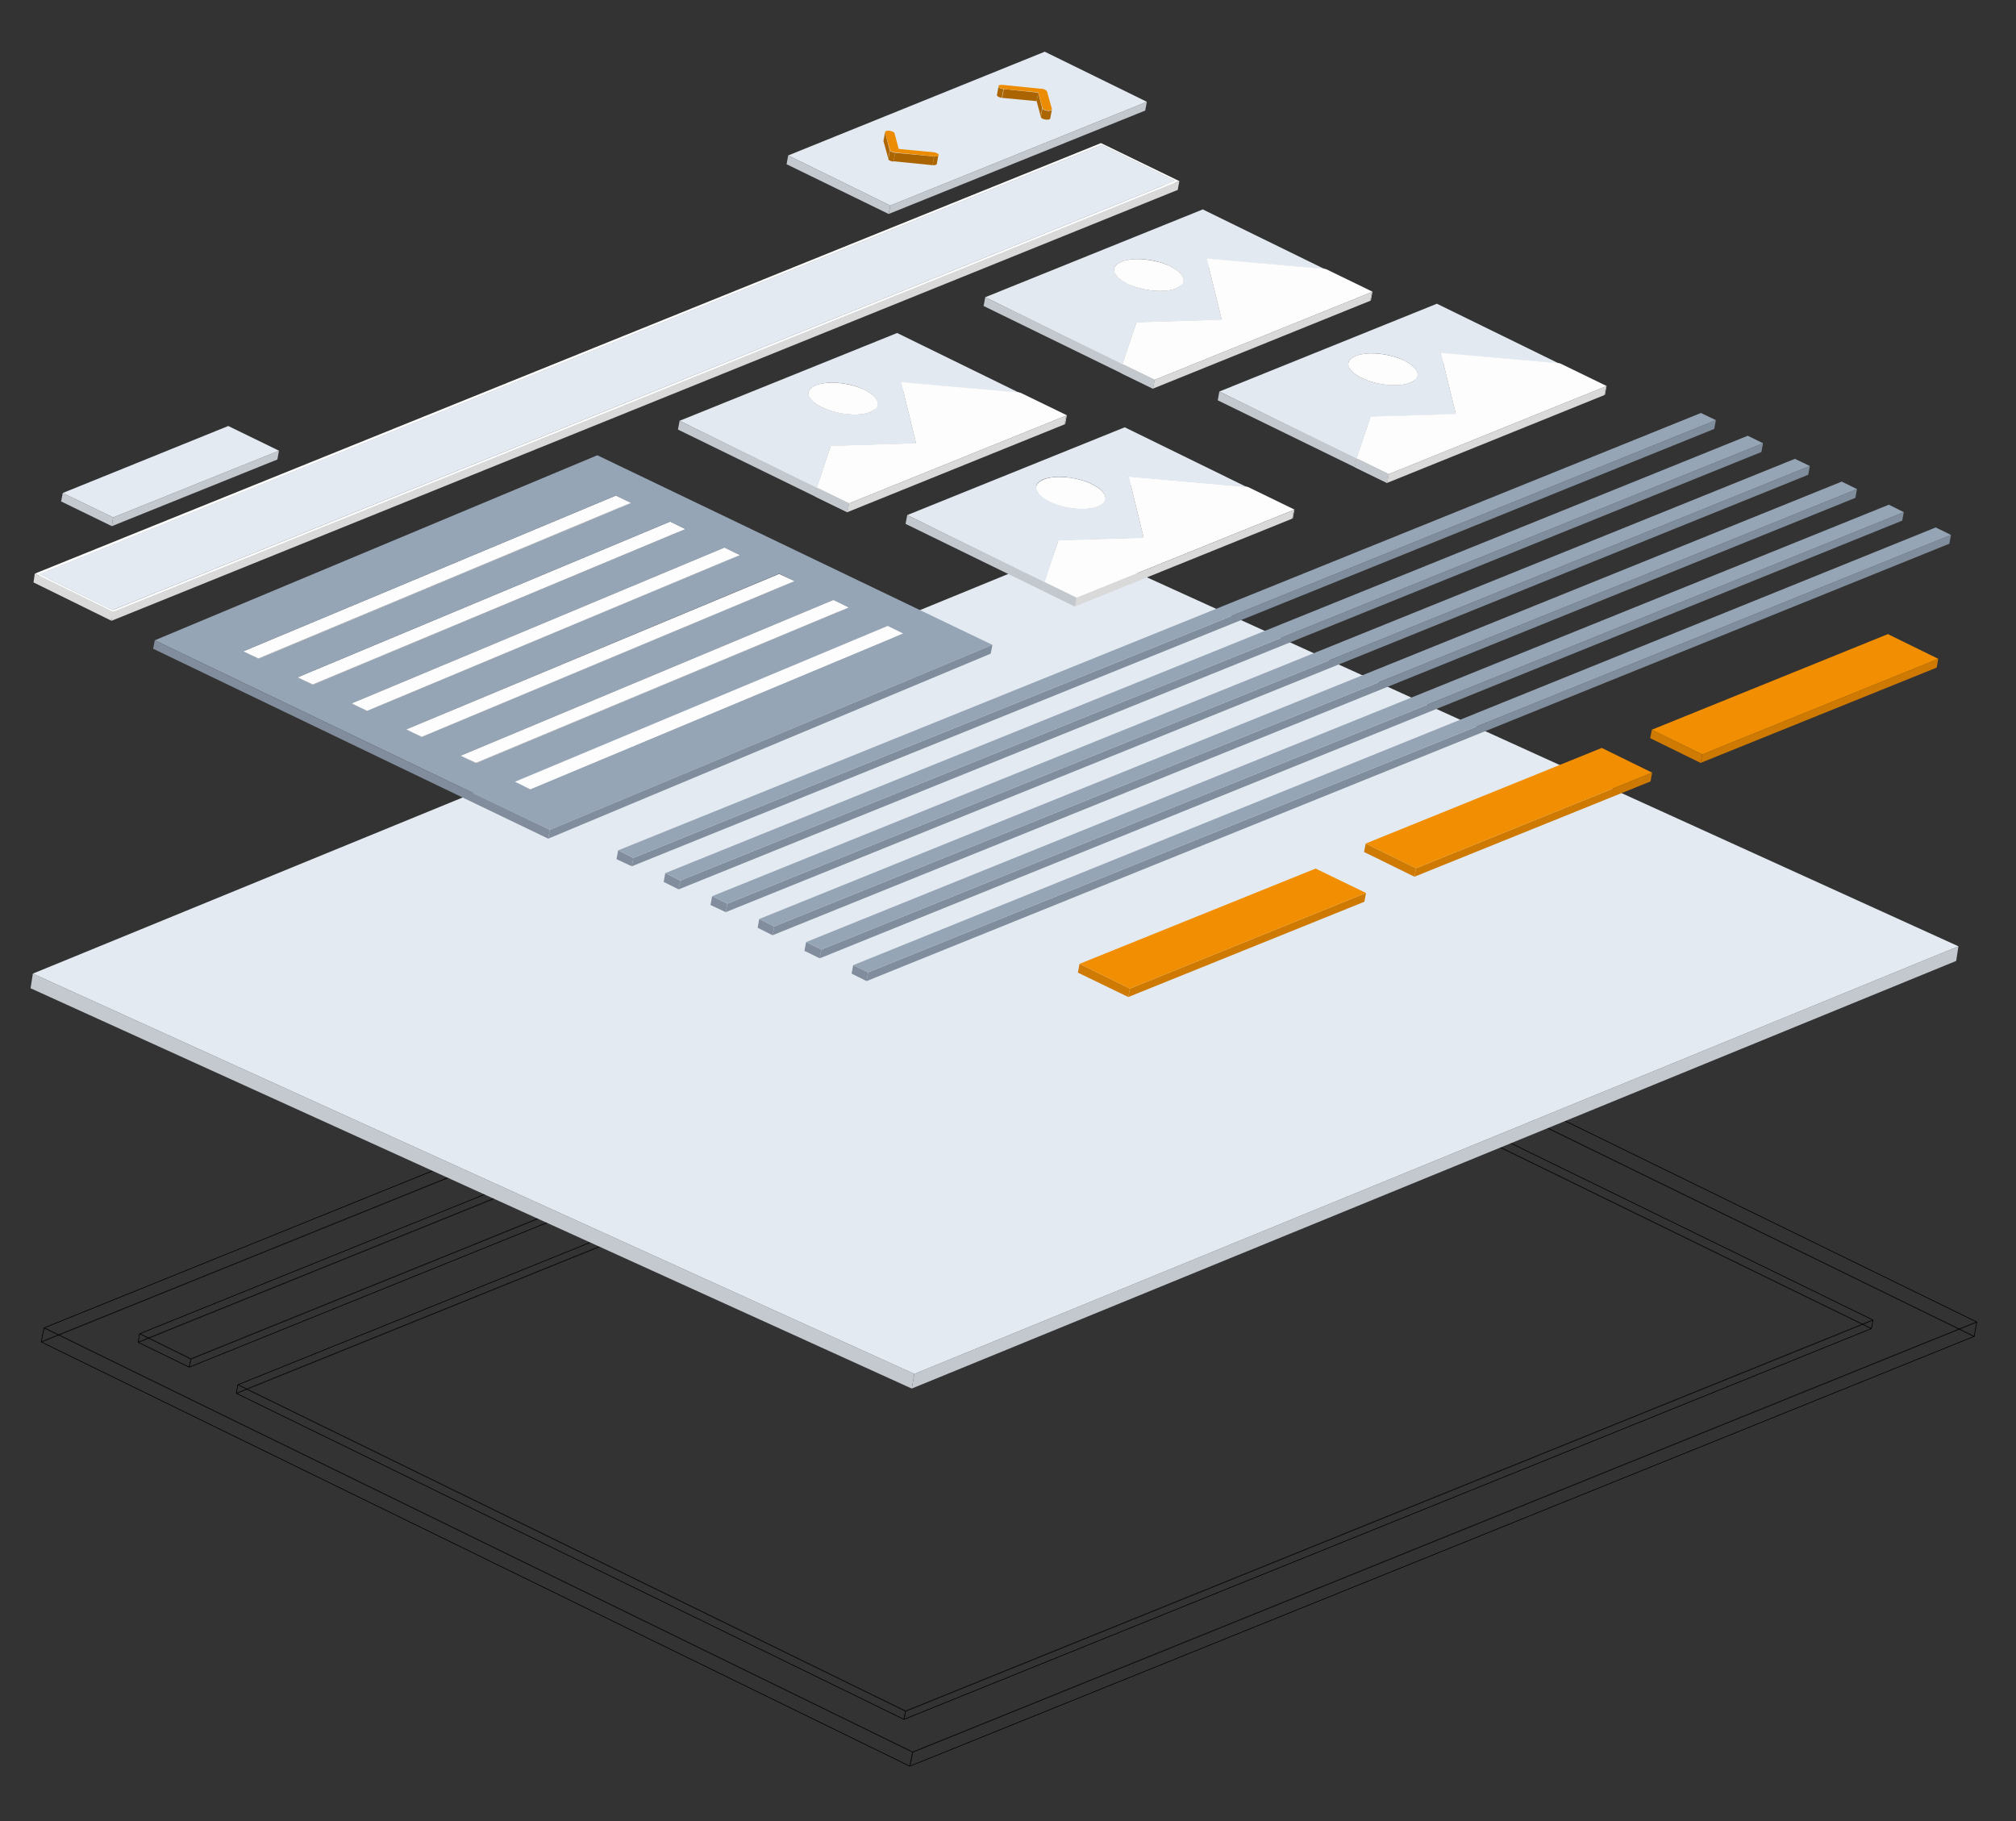 <?xml version="1.0" encoding="utf-8"?>
<!-- Generator: Adobe Illustrator 19.2.1, SVG Export Plug-In . SVG Version: 6.00 Build 0)  -->
<svg version="1.1" id="Ebene_1" xmlns="http://www.w3.org/2000/svg" xmlns:xlink="http://www.w3.org/1999/xlink" x="0px" y="0px"
	 viewBox="0 0 620 560" style="enable-background:new 0 0 620 560;" xml:space="preserve">
<rect x="0" y="0" width="620" height="560" fill="#333333" stroke="none"/>
<style type="text/css">
	.st0{enable-background:new    ;}
	.st1{clip-path:url(#SVGID_2_);fill:none;stroke:#000000;stroke-width:0.25;stroke-miterlimit:10;}
	.st2{clip-path:url(#SVGID_4_);fill:none;stroke:#000000;stroke-width:0.25;stroke-miterlimit:10;}
	.st3{clip-path:url(#SVGID_6_);fill:none;stroke:#000000;stroke-width:0.25;stroke-miterlimit:10;}
	.st4{clip-path:url(#SVGID_8_);fill:none;stroke:#000000;stroke-width:0.25;stroke-miterlimit:10;}
	.st5{clip-path:url(#SVGID_10_);fill:none;stroke:#000000;stroke-width:0.25;stroke-miterlimit:10;}
	.st6{clip-path:url(#SVGID_12_);fill:none;stroke:#000000;stroke-width:0.25;stroke-miterlimit:10;}
	.st7{clip-path:url(#SVGID_14_);fill:none;stroke:#000000;stroke-width:0.25;stroke-miterlimit:10;}
	.st8{clip-path:url(#SVGID_16_);fill:none;stroke:#000000;stroke-width:0.25;stroke-miterlimit:10;}
	.st9{clip-path:url(#SVGID_18_);fill:none;stroke:#000000;stroke-width:0.25;stroke-miterlimit:10;}
	.st10{clip-path:url(#SVGID_20_);fill:none;stroke:#000000;stroke-width:0.25;stroke-miterlimit:10;}
	.st11{clip-path:url(#SVGID_22_);fill:none;stroke:#000000;stroke-width:0.25;stroke-miterlimit:10;}
	.st12{clip-path:url(#SVGID_24_);fill:none;stroke:#000000;stroke-width:0.25;stroke-miterlimit:10;}
	.st13{clip-path:url(#SVGID_26_);fill:none;stroke:#000000;stroke-width:0.25;stroke-miterlimit:10;}
	.st14{clip-path:url(#SVGID_28_);fill:none;stroke:#000000;stroke-width:0.25;stroke-miterlimit:10;}
	.st15{clip-path:url(#SVGID_30_);fill:none;stroke:#000000;stroke-width:0.25;stroke-miterlimit:10;}
	.st16{clip-path:url(#SVGID_32_);fill:none;stroke:#000000;stroke-width:0.25;stroke-miterlimit:10;}
	.st17{clip-path:url(#SVGID_34_);fill:none;stroke:#000000;stroke-width:0.25;stroke-miterlimit:10;}
	.st18{clip-path:url(#SVGID_36_);fill:none;stroke:#000000;stroke-width:0.25;stroke-miterlimit:10;}
	.st19{fill:#C2C8CE;}
	.st20{fill:#C3C9CF;}
	.st21{fill:#E3EAF1;}
	.st22{fill:#DADADA;}
	.st23{fill:#D9D9D9;}
	.st24{fill:#FEFEFE;}
	.st25{fill:#818D9C;}
	.st26{fill:#808D9C;}
	.st27{fill:#FDFDFD;}
	.st28{fill:#96A5B6;}
	.st29{clip-path:url(#SVGID_38_);enable-background:new    ;}
	.st30{clip-path:url(#SVGID_40_);enable-background:new    ;}
	.st31{clip-path:url(#SVGID_42_);enable-background:new    ;}
	.st32{fill:#E2E9F0;}
	.st33{clip-path:url(#SVGID_44_);enable-background:new    ;}
	.st34{clip-path:url(#SVGID_46_);enable-background:new    ;}
	.st35{clip-path:url(#SVGID_48_);enable-background:new    ;}
	.st36{clip-path:url(#SVGID_50_);enable-background:new    ;}
	.st37{clip-path:url(#SVGID_52_);enable-background:new    ;}
	.st38{clip-path:url(#SVGID_54_);enable-background:new    ;}
	.st39{clip-path:url(#SVGID_56_);enable-background:new    ;}
	.st40{clip-path:url(#SVGID_58_);enable-background:new    ;}
	.st41{fill:#CE7A02;}
	.st42{fill:#CF7A02;}
	.st43{fill:#F18E02;}
	.st44{fill:#AA6401;}
	.st45{clip-path:url(#SVGID_60_);enable-background:new    ;}
	.st46{fill:#AC6601;}
	.st47{fill:#AD6601;}
	.st48{clip-path:url(#SVGID_62_);enable-background:new    ;}
	.st49{fill:#EC8C02;}
	.st50{clip-path:url(#SVGID_64_);enable-background:new    ;}
	.st51{clip-path:url(#SVGID_66_);enable-background:new    ;}
	.st52{clip-path:url(#SVGID_68_);enable-background:new    ;}
</style>
<g>
	<g>
		<g>
			<g class="st0">
				<g class="st0">
					<defs>
						<polygon id="SVGID_1_" class="st0" points="340,280.5 607.2,411 279.8,543.2 12.6,412.7 						"/>
					</defs>
					<clipPath id="SVGID_2_">
						<use xlink:href="#SVGID_1_"  style="overflow:visible;"/>
					</clipPath>
					<polygon class="st1" points="340,280.5 607.2,411 279.8,543.2 12.6,412.7 					"/>
				</g>
				<g class="st0">
					<defs>
						<polygon id="SVGID_3_" class="st0" points="340.8,276 608,406.5 280.7,538.8 13.5,408.3 						"/>
					</defs>
					<clipPath id="SVGID_4_">
						<use xlink:href="#SVGID_3_"  style="overflow:visible;"/>
					</clipPath>
					<polygon class="st2" points="340.8,276 608,406.5 280.7,538.8 13.5,408.3 					"/>
				</g>
				<g class="st0">
					<defs>
						<polygon id="SVGID_5_" class="st0" points="340.8,276 608,406.5 607.2,411 340,280.5 						"/>
					</defs>
					<clipPath id="SVGID_6_">
						<use xlink:href="#SVGID_5_"  style="overflow:visible;"/>
					</clipPath>
					<polygon class="st3" points="340.8,276 608,406.5 607.2,411 340,280.5 					"/>
				</g>
				<g class="st0">
					<defs>
						<polygon id="SVGID_7_" class="st0" points="608,406.5 607.2,411 279.8,543.2 280.7,538.8 						"/>
					</defs>
					<clipPath id="SVGID_8_">
						<use xlink:href="#SVGID_7_"  style="overflow:visible;"/>
					</clipPath>
					<polygon class="st4" points="608,406.5 607.2,411 279.8,543.2 280.7,538.8 					"/>
				</g>
				<g class="st0">
					<defs>
						<polygon id="SVGID_9_" class="st0" points="280.7,538.8 279.8,543.2 12.6,412.7 13.5,408.3 						"/>
					</defs>
					<clipPath id="SVGID_10_">
						<use xlink:href="#SVGID_9_"  style="overflow:visible;"/>
					</clipPath>
					<polygon class="st5" points="280.7,538.8 279.8,543.2 12.6,412.7 13.5,408.3 					"/>
				</g>
				<g class="st0">
					<defs>
						<polygon id="SVGID_11_" class="st0" points="13.5,408.3 340.8,276 340,280.5 12.6,412.7 						"/>
					</defs>
					<clipPath id="SVGID_12_">
						<use xlink:href="#SVGID_11_"  style="overflow:visible;"/>
					</clipPath>
					<polygon class="st6" points="13.5,408.3 340.8,276 340,280.5 12.6,412.7 					"/>
				</g>
			</g>
		</g>
	</g>
	<g>
		<g>
			<g class="st0">
				<g class="st0">
					<defs>
						<polygon id="SVGID_13_" class="st0" points="340,292.6 355.8,300.3 58.2,420.5 42.4,412.8 						"/>
					</defs>
					<clipPath id="SVGID_14_">
						<use xlink:href="#SVGID_13_"  style="overflow:visible;"/>
					</clipPath>
					<polygon class="st7" points="340,292.6 355.8,300.3 58.2,420.5 42.4,412.8 					"/>
				</g>
				<g class="st0">
					<defs>
						<polygon id="SVGID_15_" class="st0" points="340.5,289.9 356.3,297.6 58.7,417.9 42.9,410.1 						"/>
					</defs>
					<clipPath id="SVGID_16_">
						<use xlink:href="#SVGID_15_"  style="overflow:visible;"/>
					</clipPath>
					<polygon class="st8" points="340.5,289.9 356.3,297.6 58.7,417.9 42.9,410.1 					"/>
				</g>
				<g class="st0">
					<defs>
						<polygon id="SVGID_17_" class="st0" points="340.5,289.9 356.3,297.6 355.8,300.3 340,292.6 						"/>
					</defs>
					<clipPath id="SVGID_18_">
						<use xlink:href="#SVGID_17_"  style="overflow:visible;"/>
					</clipPath>
					<polygon class="st9" points="340.5,289.9 356.3,297.6 355.8,300.3 340,292.6 					"/>
				</g>
				<g class="st0">
					<defs>
						<polygon id="SVGID_19_" class="st0" points="356.3,297.6 355.8,300.3 58.2,420.5 58.7,417.9 						"/>
					</defs>
					<clipPath id="SVGID_20_">
						<use xlink:href="#SVGID_19_"  style="overflow:visible;"/>
					</clipPath>
					<polygon class="st10" points="356.3,297.6 355.8,300.3 58.2,420.5 58.7,417.9 					"/>
				</g>
				<g class="st0">
					<defs>
						<polygon id="SVGID_21_" class="st0" points="58.7,417.9 58.2,420.5 42.4,412.8 42.9,410.1 						"/>
					</defs>
					<clipPath id="SVGID_22_">
						<use xlink:href="#SVGID_21_"  style="overflow:visible;"/>
					</clipPath>
					<polygon class="st11" points="58.7,417.9 58.2,420.5 42.4,412.8 42.9,410.1 					"/>
				</g>
				<g class="st0">
					<defs>
						<polygon id="SVGID_23_" class="st0" points="42.9,410.1 340.5,289.9 340,292.6 42.4,412.8 						"/>
					</defs>
					<clipPath id="SVGID_24_">
						<use xlink:href="#SVGID_23_"  style="overflow:visible;"/>
					</clipPath>
					<polygon class="st12" points="42.9,410.1 340.5,289.9 340,292.6 42.4,412.8 					"/>
				</g>
			</g>
		</g>
	</g>
	<g>
		<g>
			<g class="st0">
				<g class="st0">
					<defs>
						<polygon id="SVGID_25_" class="st0" points="370.2,308.3 575.6,408.6 278,528.8 72.6,428.5 						"/>
					</defs>
					<clipPath id="SVGID_26_">
						<use xlink:href="#SVGID_25_"  style="overflow:visible;"/>
					</clipPath>
					<polygon class="st13" points="370.2,308.3 575.6,408.6 278,528.8 72.6,428.5 					"/>
				</g>
				<g class="st0">
					<defs>
						<polygon id="SVGID_27_" class="st0" points="370.7,305.6 576.1,405.9 278.5,526.2 73.1,425.8 						"/>
					</defs>
					<clipPath id="SVGID_28_">
						<use xlink:href="#SVGID_27_"  style="overflow:visible;"/>
					</clipPath>
					<polygon class="st14" points="370.7,305.6 576.1,405.9 278.5,526.2 73.1,425.8 					"/>
				</g>
				<g class="st0">
					<defs>
						<polygon id="SVGID_29_" class="st0" points="370.7,305.6 576.1,405.9 575.6,408.6 370.2,308.3 						"/>
					</defs>
					<clipPath id="SVGID_30_">
						<use xlink:href="#SVGID_29_"  style="overflow:visible;"/>
					</clipPath>
					<polygon class="st15" points="370.7,305.6 576.1,405.9 575.6,408.6 370.2,308.3 					"/>
				</g>
				<g class="st0">
					<defs>
						<polygon id="SVGID_31_" class="st0" points="576.1,405.9 575.6,408.6 278,528.8 278.5,526.2 						"/>
					</defs>
					<clipPath id="SVGID_32_">
						<use xlink:href="#SVGID_31_"  style="overflow:visible;"/>
					</clipPath>
					<polygon class="st16" points="576.1,405.9 575.6,408.6 278,528.8 278.5,526.2 					"/>
				</g>
				<g class="st0">
					<defs>
						<polygon id="SVGID_33_" class="st0" points="278.5,526.2 278,528.8 72.6,428.5 73.1,425.8 						"/>
					</defs>
					<clipPath id="SVGID_34_">
						<use xlink:href="#SVGID_33_"  style="overflow:visible;"/>
					</clipPath>
					<polygon class="st17" points="278.5,526.2 278,528.8 72.6,428.5 73.1,425.8 					"/>
				</g>
				<g class="st0">
					<defs>
						<polygon id="SVGID_35_" class="st0" points="73.1,425.8 370.7,305.6 370.2,308.3 72.6,428.5 						"/>
					</defs>
					<clipPath id="SVGID_36_">
						<use xlink:href="#SVGID_35_"  style="overflow:visible;"/>
					</clipPath>
					<polygon class="st18" points="73.1,425.8 370.7,305.6 370.2,308.3 72.6,428.5 					"/>
				</g>
			</g>
		</g>
	</g>
</g>
<g>
	<g>
		<g>
			<g class="st0">
				<g>
					<polygon class="st19" points="602.3,291 601.6,295.5 280.4,427 281.2,422.5 					"/>
				</g>
				<g>
					<polygon class="st20" points="281.2,422.5 280.4,427 9.4,303.9 10.1,299.4 					"/>
				</g>
				<g>
					<polygon class="st21" points="331.3,167.8 602.3,291 281.2,422.5 10.1,299.4 					"/>
				</g>
			</g>
		</g>
	</g>
</g>
<g>
	<g>
		<g>
			<g class="st0">
				<g>
					<polygon class="st22" points="361.3,55.6 360.8,58.3 338.3,47.3 338.8,44.6 					"/>
				</g>
				<g>
					<polygon class="st23" points="338.8,44.6 338.3,47.3 11.6,179.2 12.1,176.6 					"/>
				</g>
				<g>
					<polygon class="st20" points="34.6,187.6 34.1,190.2 11.6,179.2 12.1,176.6 					"/>
				</g>
				<g>
					<polygon class="st19" points="361.3,55.6 360.8,58.3 34.1,190.2 34.6,187.6 					"/>
				</g>
				<g>
					<path class="st24" d="M10.7,176.4L338.6,44l24.1,11.7L34.8,188.2L10.7,176.4z M361.3,55.6l-22.5-11l-326.6,132l22.5,11
						L361.3,55.6"/>
				</g>
				<g>
					<polygon class="st21" points="338.8,44.6 361.3,55.6 34.6,187.6 12.1,176.6 					"/>
				</g>
				<g>
					<polygon class="st22" points="34.8,188.2 34.3,190.9 10.3,179.1 10.7,176.4 					"/>
				</g>
				<g>
					<polygon class="st23" points="362.7,55.7 362.2,58.4 34.3,190.9 34.8,188.2 					"/>
				</g>
			</g>
		</g>
	</g>
</g>
<g>
	<g>
		<g class="st0">
			<g>
				<polygon class="st25" points="194.1,154.6 193.6,157.3 188.9,155 189.4,152.4 				"/>
			</g>
			<g>
				<polygon class="st25" points="210.8,162.7 210.3,165.3 205.6,163.1 206.1,160.4 				"/>
			</g>
			<g>
				<polygon class="st25" points="227.5,170.7 227,173.4 222.3,171.1 222.8,168.4 				"/>
			</g>
			<g>
				<polygon class="st25" points="244.3,178.7 243.8,181.4 239.1,179.1 239.6,176.5 				"/>
			</g>
			<g>
				<polygon class="st25" points="261,186.8 260.5,189.4 255.8,187.2 256.3,184.5 				"/>
			</g>
			<g>
				<polygon class="st25" points="277.7,194.8 277.2,197.5 272.5,195.2 273,192.5 				"/>
			</g>
			<g>
				<polygon class="st26" points="189.4,152.4 188.9,155 74.3,202.9 74.8,200.3 				"/>
			</g>
			<g>
				<polygon class="st23" points="194.1,154.6 193.6,157.3 79,205.2 79.5,202.5 				"/>
			</g>
			<g>
				<polygon class="st23" points="79.5,202.5 79,205.2 74.3,202.9 74.8,200.3 				"/>
			</g>
			<g>
				<polygon class="st27" points="189.4,152.4 194.1,154.6 79.5,202.5 74.8,200.3 				"/>
			</g>
			<g>
				<polygon class="st26" points="206.1,160.4 205.6,163.1 91,211 91.5,208.3 				"/>
			</g>
			<g>
				<polygon class="st23" points="210.8,162.7 210.3,165.3 95.7,213.2 96.2,210.5 				"/>
			</g>
			<g>
				<polygon class="st23" points="96.2,210.5 95.7,213.2 91,211 91.5,208.3 				"/>
			</g>
			<g>
				<polygon class="st27" points="206.1,160.4 210.8,162.7 96.2,210.5 91.5,208.3 				"/>
			</g>
			<g>
				<polygon class="st26" points="222.8,168.4 222.3,171.1 107.7,219 108.2,216.3 				"/>
			</g>
			<g>
				<polygon class="st23" points="227.5,170.7 227,173.4 112.5,221.3 112.9,218.6 				"/>
			</g>
			<g>
				<polygon class="st23" points="112.9,218.6 112.5,221.3 107.8,219 108.2,216.3 				"/>
			</g>
			<g>
				<polygon class="st26" points="239.6,176.5 239.1,179.1 124.5,227 125,224.3 				"/>
			</g>
			<g>
				<polygon class="st23" points="129.7,226.6 129.2,229.3 124.5,227 125,224.3 				"/>
			</g>
			<g>
				<polygon class="st23" points="244.3,178.7 243.8,181.4 129.2,229.3 129.7,226.6 				"/>
			</g>
			<g>
				<polygon class="st26" points="256.3,184.5 255.8,187.2 141.2,235.1 141.7,232.4 				"/>
			</g>
			<g>
				<polygon class="st23" points="146.4,234.6 145.9,237.3 141.2,235.1 141.7,232.4 				"/>
			</g>
			<g>
				<polygon class="st23" points="261,186.8 260.5,189.4 145.9,237.3 146.4,234.6 				"/>
			</g>
			<g>
				<polygon class="st26" points="273,192.5 272.5,195.2 157.9,243.1 158.4,240.4 				"/>
			</g>
			<g>
				<polygon class="st23" points="277.7,194.8 277.2,197.5 162.6,245.3 163.1,242.7 				"/>
			</g>
			<g>
				<polygon class="st23" points="163.1,242.7 162.6,245.3 157.9,243.1 158.4,240.4 				"/>
			</g>
			<g>
				<path class="st28" d="M183.7,140l121.5,58.3l-136.1,56.9L47.6,196.9L183.7,140z M108.2,216.3l4.7,2.3l114.6-47.9l-4.7-2.3
					L108.2,216.3 M163.1,242.7l114.6-47.9l-4.7-2.3l-114.6,47.9L163.1,242.7 M141.7,232.4l4.7,2.3L261,186.8l-4.7-2.3L141.7,232.4
					 M125,224.3l4.7,2.3l114.6-47.9l-4.7-2.3L125,224.3 M91.5,208.3l4.7,2.3l114.6-47.9l-4.7-2.3L91.5,208.3 M74.8,200.3l4.7,2.3
					l114.6-47.9l-4.7-2.3L74.8,200.3"/>
			</g>
			<g>
				<polygon class="st27" points="222.8,168.4 227.5,170.7 112.9,218.6 108.2,216.3 				"/>
			</g>
			<g>
				<polygon class="st27" points="239.6,176.5 244.3,178.7 129.7,226.6 125,224.3 				"/>
			</g>
			<g>
				<polygon class="st27" points="256.3,184.5 261,186.8 146.4,234.6 141.7,232.4 				"/>
			</g>
			<g>
				<polygon class="st27" points="273,192.5 277.7,194.8 163.1,242.7 158.4,240.4 				"/>
			</g>
			<g>
				<polygon class="st26" points="305.2,198.3 304.7,201 168.6,257.9 169.1,255.2 				"/>
			</g>
			<g>
				<polygon class="st25" points="169.1,255.2 168.6,257.9 47.1,199.5 47.6,196.9 				"/>
			</g>
		</g>
	</g>
</g>
<g>
	<g>
		<g class="st0">
			<g>
				<polygon class="st19" points="313.5,120.7 313,123.4 276.6,120.2 277.1,117.5 				"/>
			</g>
			<g>
				<polygon class="st23" points="328.1,127.7 327.6,130.4 327.4,130.5 327.9,127.8 				"/>
			</g>
			<g class="st0">
				<defs>
					<path id="SVGID_37_" class="st0" d="M250.4,121.2c-1.3,0.5-2.1,1.3-2.2,2.2l0.5-2.7c0.2-0.9,0.9-1.6,2.2-2.2
						c1.8-0.7,4.4-0.9,7.1-0.7c-0.2,0.9-0.3,1.8-0.5,2.7C254.8,120.2,252.2,120.4,250.4,121.2z"/>
				</defs>
				<clipPath id="SVGID_38_">
					<use xlink:href="#SVGID_37_"  style="overflow:visible;"/>
				</clipPath>
				<g class="st29">
					<path class="st20" d="M270,124.5l-0.5,2.7c0.3-1.5-1.1-3.2-4.1-4.6c-4.6-2.3-11.4-2.9-15-1.4c-1.3,0.5-2.1,1.3-2.2,2.2l0.5-2.7
						c0.2-0.9,0.9-1.6,2.2-2.2c3.6-1.5,10.4-0.8,15,1.4C268.8,121.4,270.2,123.1,270,124.5"/>
				</g>
			</g>
			<g class="st0">
				<defs>
					<path id="SVGID_39_" class="st0" d="M265.4,122.6c-2.3-1.1-5.2-1.9-7.9-2.1c0.2-0.9,0.3-1.8,0.5-2.7c2.7,0.3,5.6,1,7.9,2.1
						c2.9,1.4,4.3,3.2,4.1,4.6l-0.5,2.7C269.7,125.8,268.3,124,265.4,122.6z"/>
				</defs>
				<clipPath id="SVGID_40_">
					<use xlink:href="#SVGID_39_"  style="overflow:visible;"/>
				</clipPath>
				<g class="st30">
					<path class="st20" d="M270,124.5l-0.5,2.7c0.3-1.5-1.1-3.2-4.1-4.6c-4.6-2.3-11.4-2.9-15-1.4c-1.3,0.5-2.1,1.3-2.2,2.2l0.5-2.7
						c0.2-0.9,0.9-1.6,2.2-2.2c3.6-1.5,10.4-0.8,15,1.4C268.8,121.4,270.2,123.1,270,124.5"/>
				</g>
			</g>
			<g class="st0">
				<defs>
					<path id="SVGID_41_" class="st0" d="M270,124.5l-0.5,2.7c-0.2,0.9-0.9,1.6-2.2,2.2c-3.6,1.5-10.4,0.8-15-1.5
						c-2.9-1.4-4.3-3.2-4.1-4.6l0.5-2.7c-0.3,1.5,1.1,3.2,4.1,4.6c4.6,2.3,11.4,2.9,15,1.5C269.1,126.2,269.8,125.4,270,124.5z"/>
				</defs>
				<clipPath id="SVGID_42_">
					<use xlink:href="#SVGID_41_"  style="overflow:visible;"/>
				</clipPath>
				<g class="st31">
					<path class="st22" d="M270,124.5l-0.5,2.7c-0.2,0.9-0.9,1.6-2.2,2.2c-3.6,1.5-10.4,0.8-15-1.5c-2.9-1.4-4.3-3.2-4.1-4.6
						l0.5-2.7c-0.3,1.5,1.1,3.2,4.1,4.6c4.6,2.3,11.4,2.9,15,1.5C269.1,126.2,269.8,125.4,270,124.5"/>
				</g>
			</g>
			<g>
				<polygon class="st23" points="281.7,136.3 281.2,138.9 276.6,120.2 277.1,117.5 				"/>
			</g>
			<g>
				<path class="st32" d="M209,129.4l66.9-27l37.6,18.4l-36.4-3.2l4.6,18.8l-26.2,0.8l-4.3,13L209,129.4z M267.7,126.7
					c3.6-1.5,2.8-4.5-1.8-6.8c-4.6-2.3-11.4-2.9-15-1.4c-3.6,1.5-2.8,4.5,1.8,6.8C257.4,127.5,264.1,128.2,267.7,126.7"/>
			</g>
			<g>
				<path class="st27" d="M250.9,118.5c3.6-1.5,10.4-0.8,15,1.4c4.6,2.3,5.5,5.3,1.8,6.8c-3.6,1.5-10.4,0.8-15-1.5
					C248.1,123,247.3,120,250.9,118.5z"/>
			</g>
			<g>
				<polygon class="st19" points="281.7,136.3 281.2,138.9 255,139.8 255.5,137.1 				"/>
			</g>
			<g>
				<polygon class="st19" points="255.5,137.1 255,139.8 250.7,152.7 251.2,150 				"/>
			</g>
			<g>
				<polygon class="st19" points="251.2,150 250.7,152.7 208.5,132.1 209,129.4 				"/>
			</g>
			<g>
				<polygon class="st23" points="327.9,127.8 327.4,130.5 260.6,157.5 261.1,154.8 				"/>
			</g>
			<g>
				<polygon class="st23" points="261.1,154.8 260.6,157.5 250.7,152.7 251.2,150 				"/>
			</g>
			<g>
				<polygon class="st27" points="277.1,117.5 313.5,120.7 313.9,120.8 328.1,127.7 327.9,127.8 261.1,154.8 251.2,150 255.5,137.1 
					281.7,136.3 				"/>
			</g>
			<g>
				<polygon class="st32" points="261.1,154.8 261,154.8 251.2,150 				"/>
			</g>
			<g>
				<polygon class="st19" points="261.1,154.8 260.6,157.5 260.5,157.5 261,154.8 				"/>
			</g>
			<g>
				<polygon class="st19" points="261,154.8 260.5,157.5 250.7,152.7 251.2,150 				"/>
			</g>
		</g>
	</g>
</g>
<g>
	<g>
		<g class="st0">
			<g>
				<polygon class="st19" points="383.5,149.7 383,152.4 346.6,149.2 347.1,146.5 				"/>
			</g>
			<g>
				<polygon class="st23" points="398.1,156.7 397.6,159.4 397.4,159.5 397.9,156.8 				"/>
			</g>
			<g class="st0">
				<defs>
					<path id="SVGID_43_" class="st0" d="M320.4,150.2c-1.3,0.5-2.1,1.3-2.2,2.2l0.5-2.7c0.2-0.9,0.9-1.6,2.2-2.2
						c1.9-0.8,4.8-1,7.7-0.6c-0.2,0.9-0.3,1.8-0.5,2.7C325.2,149.2,322.3,149.4,320.4,150.2z"/>
				</defs>
				<clipPath id="SVGID_44_">
					<use xlink:href="#SVGID_43_"  style="overflow:visible;"/>
				</clipPath>
				<g class="st33">
					<path class="st20" d="M340,153.5l-0.5,2.7c0.3-1.5-1.1-3.2-4.1-4.6c-4.6-2.3-11.4-2.9-15-1.5c-1.3,0.5-2.1,1.3-2.2,2.2l0.5-2.7
						c0.2-0.9,0.9-1.6,2.2-2.2c3.6-1.5,10.4-0.8,15,1.5C338.8,150.4,340.2,152.1,340,153.5"/>
				</g>
			</g>
			<g class="st0">
				<defs>
					<path id="SVGID_45_" class="st0" d="M328.1,149.5c0.2-0.9,0.3-1.8,0.5-2.7c2.5,0.3,5.2,1,7.3,2.1c2.9,1.4,4.3,3.2,4.1,4.6
						l-0.5,2.7c0.3-1.5-1.1-3.2-4.1-4.6C333.2,150.6,330.6,149.8,328.1,149.5z"/>
				</defs>
				<clipPath id="SVGID_46_">
					<use xlink:href="#SVGID_45_"  style="overflow:visible;"/>
				</clipPath>
				<g class="st34">
					<path class="st20" d="M340,153.5l-0.5,2.7c0.3-1.5-1.1-3.2-4.1-4.6c-4.6-2.3-11.4-2.9-15-1.5c-1.3,0.5-2.1,1.3-2.2,2.2l0.5-2.7
						c0.2-0.9,0.9-1.6,2.2-2.2c3.6-1.5,10.4-0.8,15,1.5C338.8,150.4,340.2,152.1,340,153.5"/>
				</g>
			</g>
			<g>
				<path class="st27" d="M320.9,147.5c3.6-1.5,10.4-0.8,15,1.5c4.6,2.3,5.5,5.3,1.8,6.8c-3.6,1.5-10.4,0.8-15-1.4
					C318.1,152,317.3,149,320.9,147.5z"/>
			</g>
			<g class="st0">
				<defs>
					<path id="SVGID_47_" class="st0" d="M340,153.5l-0.5,2.7c-0.2,0.9-0.9,1.6-2.2,2.2c-3.6,1.5-10.4,0.8-15-1.4
						c-2.9-1.4-4.3-3.2-4.1-4.6l0.5-2.7c-0.3,1.5,1.1,3.2,4.1,4.6c4.6,2.3,11.4,2.9,15,1.4C339.1,155.2,339.8,154.4,340,153.5z"/>
				</defs>
				<clipPath id="SVGID_48_">
					<use xlink:href="#SVGID_47_"  style="overflow:visible;"/>
				</clipPath>
				<g class="st35">
					<path class="st22" d="M340,153.5l-0.5,2.7c-0.2,0.9-0.9,1.6-2.2,2.2c-3.6,1.5-10.4,0.8-15-1.4c-2.9-1.4-4.3-3.2-4.1-4.6
						l0.5-2.7c-0.3,1.5,1.1,3.2,4.1,4.6c4.6,2.3,11.4,2.9,15,1.4C339.1,155.2,339.8,154.4,340,153.5"/>
				</g>
			</g>
			<g>
				<polygon class="st23" points="351.7,165.3 351.2,167.9 346.6,149.2 347.1,146.5 				"/>
			</g>
			<g>
				<polygon class="st19" points="351.7,165.3 351.2,167.9 325,168.8 325.5,166.1 				"/>
			</g>
			<g>
				<polygon class="st19" points="325.5,166.1 325,168.8 320.7,181.7 321.2,179 				"/>
			</g>
			<g>
				<polygon class="st27" points="347.1,146.5 383.5,149.7 383.9,149.8 398.1,156.7 397.9,156.8 331.1,183.8 321.2,179 325.5,166.1 
					351.7,165.3 				"/>
			</g>
			<g>
				<path class="st32" d="M279,158.4l66.9-27l37.6,18.4l-36.4-3.2l4.6,18.8l-26.2,0.8l-4.3,13L279,158.4z M337.7,155.7
					c3.6-1.5,2.8-4.5-1.8-6.8c-4.6-2.3-11.4-2.9-15-1.5c-3.6,1.5-2.8,4.5,1.8,6.8C327.4,156.5,334.1,157.2,337.7,155.7"/>
			</g>
			<g>
				<polygon class="st19" points="321.2,179 320.7,181.7 278.5,161.1 279,158.4 				"/>
			</g>
			<g>
				<polygon class="st23" points="397.9,156.8 397.4,159.5 330.6,186.5 331.1,183.8 				"/>
			</g>
			<g>
				<polygon class="st23" points="331.1,183.8 330.6,186.5 320.7,181.7 321.2,179 				"/>
			</g>
			<g>
				<polygon class="st32" points="331.1,183.8 331,183.8 321.2,179 				"/>
			</g>
			<g>
				<polygon class="st19" points="331.1,183.8 330.6,186.5 330.5,186.5 331,183.8 				"/>
			</g>
			<g>
				<polygon class="st19" points="331,183.8 330.5,186.5 320.7,181.7 321.2,179 				"/>
			</g>
		</g>
	</g>
</g>
<g>
	<g>
		<g class="st0">
			<g>
				<polygon class="st19" points="407.5,82.7 407,85.4 370.6,82.2 371.1,79.5 				"/>
			</g>
			<g>
				<polygon class="st23" points="422.1,89.7 421.6,92.4 421.4,92.5 421.9,89.8 				"/>
			</g>
			<g class="st0">
				<defs>
					<path id="SVGID_49_" class="st0" d="M344.4,83.2c-1.3,0.5-2.1,1.3-2.2,2.2l0.5-2.7c0.2-0.9,0.9-1.6,2.2-2.2
						c2.7-1.1,7.2-1,11.2,0.1c-0.2,0.9-0.3,1.8-0.5,2.7C351.6,82.2,347.1,82.1,344.4,83.2z"/>
				</defs>
				<clipPath id="SVGID_50_">
					<use xlink:href="#SVGID_49_"  style="overflow:visible;"/>
				</clipPath>
				<g class="st36">
					<path class="st20" d="M364,86.5l-0.5,2.7c0.3-1.5-1.1-3.2-4.1-4.6c-4.6-2.3-11.4-2.9-15-1.4c-1.3,0.5-2.1,1.3-2.2,2.2l0.5-2.7
						c0.2-0.9,0.9-1.6,2.2-2.2c3.6-1.5,10.4-0.8,15,1.4C362.8,83.4,364.2,85.1,364,86.5"/>
				</g>
			</g>
			<g class="st0">
				<defs>
					<path id="SVGID_51_" class="st0" d="M359.4,84.6c-1.2-0.6-2.5-1-3.8-1.4c0.2-0.9,0.3-1.8,0.5-2.7c1.3,0.4,2.6,0.8,3.8,1.4
						c2.9,1.4,4.3,3.2,4.1,4.6l-0.5,2.7C363.7,87.8,362.3,86,359.4,84.6z"/>
				</defs>
				<clipPath id="SVGID_52_">
					<use xlink:href="#SVGID_51_"  style="overflow:visible;"/>
				</clipPath>
				<g class="st37">
					<path class="st20" d="M364,86.5l-0.5,2.7c0.3-1.5-1.1-3.2-4.1-4.6c-4.6-2.3-11.4-2.9-15-1.4c-1.3,0.5-2.1,1.3-2.2,2.2l0.5-2.7
						c0.2-0.9,0.9-1.6,2.2-2.2c3.6-1.5,10.4-0.8,15,1.4C362.8,83.4,364.2,85.1,364,86.5"/>
				</g>
			</g>
			<g class="st0">
				<defs>
					<path id="SVGID_53_" class="st0" d="M364,86.5l-0.5,2.7c-0.2,0.9-0.9,1.6-2.2,2.2c-3.6,1.5-10.3,0.8-15-1.4
						c-2.9-1.4-4.3-3.2-4.1-4.6l0.5-2.7c-0.3,1.5,1.1,3.2,4.1,4.6c4.6,2.3,11.4,2.9,15,1.4C363.1,88.2,363.8,87.4,364,86.5z"/>
				</defs>
				<clipPath id="SVGID_54_">
					<use xlink:href="#SVGID_53_"  style="overflow:visible;"/>
				</clipPath>
				<g class="st38">
					<path class="st22" d="M364,86.5l-0.5,2.7c-0.2,0.9-0.9,1.6-2.2,2.2c-3.6,1.5-10.3,0.8-15-1.4c-2.9-1.4-4.3-3.2-4.1-4.6l0.5-2.7
						c-0.3,1.5,1.1,3.2,4.1,4.6c4.6,2.3,11.4,2.9,15,1.4C363.1,88.2,363.8,87.4,364,86.5"/>
				</g>
			</g>
			<g>
				<polygon class="st23" points="375.7,98.3 375.2,100.9 370.6,82.2 371.1,79.5 				"/>
			</g>
			<g>
				<path class="st32" d="M303,91.4l66.9-27l37.6,18.4l-36.4-3.2l4.6,18.8l-26.2,0.8l-4.3,13L303,91.4z M361.7,88.7
					c3.6-1.5,2.8-4.5-1.8-6.8c-4.6-2.3-11.4-2.9-15-1.4c-3.6,1.5-2.8,4.5,1.8,6.8C351.4,89.5,358.1,90.2,361.7,88.7"/>
			</g>
			<g>
				<path class="st27" d="M344.9,80.5c3.6-1.5,10.4-0.8,15,1.4c4.6,2.3,5.5,5.3,1.8,6.8c-3.6,1.5-10.3,0.8-15-1.4
					C342.1,85,341.3,82,344.9,80.5z"/>
			</g>
			<g>
				<polygon class="st19" points="375.7,98.3 375.2,100.9 349,101.8 349.5,99.1 				"/>
			</g>
			<g>
				<polygon class="st19" points="349.5,99.1 349,101.8 344.7,114.7 345.2,112 				"/>
			</g>
			<g>
				<polygon class="st19" points="345.2,112 344.7,114.7 302.5,94.1 303,91.4 				"/>
			</g>
			<g>
				<polygon class="st23" points="421.9,89.8 421.4,92.5 354.6,119.5 355.1,116.8 				"/>
			</g>
			<g>
				<polygon class="st23" points="355.1,116.8 354.6,119.5 344.7,114.7 345.2,112 				"/>
			</g>
			<g>
				<polygon class="st27" points="371.1,79.5 407.5,82.7 407.9,82.8 422.1,89.7 421.9,89.8 355.1,116.8 345.2,112 349.5,99.1 
					375.7,98.3 				"/>
			</g>
			<g>
				<polygon class="st32" points="355.1,116.8 355,116.8 345.2,112 				"/>
			</g>
			<g>
				<polygon class="st19" points="355.1,116.8 354.6,119.5 354.5,119.5 355,116.8 				"/>
			</g>
			<g>
				<polygon class="st19" points="355,116.8 354.5,119.5 344.7,114.7 345.2,112 				"/>
			</g>
		</g>
	</g>
</g>
<g>
	<g>
		<g class="st0">
			<g>
				<polygon class="st19" points="479.5,111.7 479,114.4 442.6,111.2 443.1,108.5 				"/>
			</g>
			<g>
				<polygon class="st23" points="494.1,118.7 493.6,121.4 493.4,121.5 493.9,118.8 				"/>
			</g>
			<g class="st0">
				<defs>
					<path id="SVGID_55_" class="st0" d="M416.4,112.2c-1.3,0.5-2.1,1.3-2.2,2.2l0.5-2.7c0.2-0.9,0.9-1.6,2.2-2.2
						c3.6-1.5,10.4-0.8,15,1.4c2.9,1.4,4.3,3.2,4.1,4.6l-0.5,2.7c0.3-1.5-1.1-3.2-4.1-4.6C426.8,111.3,420,110.7,416.4,112.2z"/>
				</defs>
				<clipPath id="SVGID_56_">
					<use xlink:href="#SVGID_55_"  style="overflow:visible;"/>
				</clipPath>
				<g class="st39">
					<path class="st20" d="M436,115.5l-0.5,2.7c0.3-1.5-1.1-3.2-4.1-4.6c-4.6-2.3-11.4-2.9-15-1.4c-1.3,0.5-2.1,1.3-2.2,2.2l0.5-2.7
						c0.2-0.9,0.9-1.6,2.2-2.2c3.6-1.5,10.4-0.8,15,1.4C434.8,112.4,436.2,114.1,436,115.5"/>
				</g>
			</g>
			<g>
				<path class="st27" d="M416.9,109.5c3.6-1.5,10.4-0.8,15,1.4c4.6,2.3,5.5,5.3,1.8,6.8c-3.6,1.5-10.4,0.8-15-1.5
					C414.1,114,413.3,111,416.9,109.5z"/>
			</g>
			<g class="st0">
				<defs>
					<path id="SVGID_57_" class="st0" d="M436,115.5l-0.5,2.7c-0.2,0.9-0.9,1.6-2.2,2.2c-3.6,1.5-10.4,0.8-15-1.5
						c-2.9-1.4-4.3-3.2-4.1-4.6l0.5-2.7c-0.3,1.5,1.1,3.2,4.1,4.6c4.6,2.3,11.4,2.9,15,1.5C435.1,117.2,435.8,116.4,436,115.5z"/>
				</defs>
				<clipPath id="SVGID_58_">
					<use xlink:href="#SVGID_57_"  style="overflow:visible;"/>
				</clipPath>
				<g class="st40">
					<path class="st22" d="M436,115.5l-0.5,2.7c-0.2,0.9-0.9,1.6-2.2,2.2c-3.6,1.5-10.4,0.8-15-1.5c-2.9-1.4-4.3-3.2-4.1-4.6
						l0.5-2.7c-0.3,1.5,1.1,3.2,4.1,4.6c4.6,2.3,11.4,2.9,15,1.5C435.1,117.2,435.8,116.4,436,115.5"/>
				</g>
			</g>
			<g>
				<polygon class="st23" points="447.7,127.3 447.2,129.9 442.6,111.2 443.1,108.5 				"/>
			</g>
			<g>
				<polygon class="st19" points="447.7,127.3 447.2,129.9 421,130.8 421.5,128.1 				"/>
			</g>
			<g>
				<path class="st32" d="M375,120.4l66.9-27l37.6,18.4l-36.4-3.2l4.6,18.8l-26.2,0.8l-4.3,13L375,120.4z M433.7,117.7
					c3.6-1.5,2.8-4.5-1.8-6.8c-4.6-2.3-11.4-2.9-15-1.4c-3.6,1.5-2.8,4.5,1.8,6.8C423.4,118.5,430.1,119.2,433.7,117.7"/>
			</g>
			<g>
				<polygon class="st19" points="417.2,141 416.7,143.7 374.5,123.1 375,120.4 				"/>
			</g>
			<g>
				<polygon class="st19" points="421.5,128.1 421,130.8 416.7,143.7 417.2,141 				"/>
			</g>
			<g>
				<polygon class="st23" points="493.9,118.8 493.4,121.5 426.6,148.5 427.1,145.8 				"/>
			</g>
			<g>
				<polygon class="st23" points="427.1,145.8 426.6,148.5 416.7,143.7 417.2,141 				"/>
			</g>
			<g>
				<polygon class="st27" points="443.1,108.5 479.5,111.7 479.9,111.8 494.1,118.7 493.9,118.8 427.1,145.8 417.2,141 421.5,128.1 
					447.7,127.3 				"/>
			</g>
			<g>
				<polygon class="st32" points="427.1,145.8 427,145.8 417.2,141 				"/>
			</g>
			<g>
				<polygon class="st19" points="427,145.8 426.5,148.5 416.7,143.7 417.2,141 				"/>
			</g>
			<g>
				<polygon class="st19" points="427.1,145.8 426.6,148.5 426.5,148.5 427,145.8 				"/>
			</g>
		</g>
	</g>
</g>
<g>
	<g>
		<g class="st0">
			<g>
				<polygon class="st26" points="527.7,129.2 527.2,131.9 194.3,266.4 194.8,263.8 				"/>
			</g>
			<g>
				<polygon class="st25" points="194.8,263.8 194.3,266.4 189.6,264.2 190.1,261.5 				"/>
			</g>
			<g>
				<polygon class="st28" points="523.1,127 527.7,129.2 194.8,263.8 190.1,261.5 				"/>
			</g>
		</g>
		<g class="st0">
			<g>
				<polygon class="st26" points="542.2,136.3 541.7,139 208.7,273.5 209.2,270.8 				"/>
			</g>
			<g>
				<polygon class="st25" points="209.2,270.8 208.7,273.5 204.1,271.2 204.6,268.5 				"/>
			</g>
			<g>
				<polygon class="st28" points="537.5,134 542.2,136.3 209.2,270.8 204.6,268.5 				"/>
			</g>
		</g>
		<g class="st0">
			<g>
				<polygon class="st26" points="556.6,143.3 556.1,146 223.2,280.5 223.7,277.9 				"/>
			</g>
			<g>
				<polygon class="st25" points="223.7,277.9 223.2,280.5 218.5,278.3 219,275.6 				"/>
			</g>
			<g>
				<polygon class="st28" points="552,141.1 556.6,143.3 223.7,277.9 219,275.6 				"/>
			</g>
		</g>
		<g class="st0">
			<g>
				<polygon class="st26" points="571.1,150.4 570.6,153.1 237.6,287.6 238.1,284.9 				"/>
			</g>
			<g>
				<polygon class="st25" points="238.1,284.9 237.6,287.6 233,285.3 233.5,282.6 				"/>
			</g>
			<g>
				<polygon class="st28" points="566.4,148.1 571.1,150.4 238.1,284.9 233.5,282.6 				"/>
			</g>
		</g>
		<g class="st0">
			<g>
				<polygon class="st26" points="585.5,157.5 585,160.1 252.1,294.7 252.6,292 				"/>
			</g>
			<g>
				<polygon class="st25" points="252.6,292 252.1,294.7 247.4,292.4 247.9,289.7 				"/>
			</g>
			<g>
				<polygon class="st28" points="580.9,155.2 585.5,157.5 252.6,292 247.9,289.7 				"/>
			</g>
		</g>
		<g class="st0">
			<g>
				<polygon class="st26" points="600,164.5 599.5,167.2 266.5,301.7 267,299 				"/>
			</g>
			<g>
				<polygon class="st25" points="267,299 266.5,301.7 261.9,299.4 262.4,296.8 				"/>
			</g>
			<g>
				<polygon class="st28" points="595.3,162.2 600,164.5 267,299 262.4,296.8 				"/>
			</g>
		</g>
	</g>
</g>
<g>
	<g>
		<g class="st0">
			<g>
				<polygon class="st41" points="420.1,274.6 419.6,277.3 347,306.6 347.5,304 				"/>
			</g>
			<g>
				<polygon class="st42" points="347.5,304 347,306.6 331.5,299.1 332,296.4 				"/>
			</g>
			<g>
				<polygon class="st43" points="404.6,267.1 420.1,274.6 347.5,304 332,296.4 				"/>
			</g>
		</g>
	</g>
</g>
<g>
	<g>
		<g class="st0">
			<g>
				<polygon class="st41" points="508.1,237.6 507.6,240.3 435,269.6 435.5,267 				"/>
			</g>
			<g>
				<polygon class="st42" points="435.5,267 435,269.6 419.5,262 420,259.4 				"/>
			</g>
			<g>
				<polygon class="st43" points="492.6,230 508.1,237.6 435.5,267 420,259.4 				"/>
			</g>
		</g>
	</g>
</g>
<g>
	<g>
		<g class="st0">
			<g>
				<polygon class="st41" points="596.1,202.6 595.6,205.3 523,234.6 523.5,232 				"/>
			</g>
			<g>
				<polygon class="st42" points="523.5,232 523,234.6 507.5,227 508,224.4 				"/>
			</g>
			<g>
				<polygon class="st43" points="580.6,195 596.1,202.6 523.5,232 508,224.4 				"/>
			</g>
		</g>
	</g>
</g>
<g>
	<g>
		<g class="st0">
			<g>
				<polygon class="st19" points="85.8,138.6 85.3,141.3 34.4,161.8 34.8,159.1 				"/>
			</g>
			<g>
				<polygon class="st20" points="34.8,159.1 34.4,161.8 18.8,154.2 19.3,151.6 				"/>
			</g>
			<g>
				<polygon class="st21" points="70.2,131 85.8,138.6 34.8,159.1 19.3,151.6 				"/>
			</g>
		</g>
	</g>
</g>
<g>
	<g>
		<g class="st0">
			<g>
				<polygon class="st19" points="352.7,31.3 352.2,34 273.3,65.8 273.8,63.2 				"/>
			</g>
			<g>
				<polygon class="st20" points="273.8,63.2 273.3,65.8 241.9,50.5 242.4,47.8 				"/>
			</g>
			<g>
				<polygon class="st21" points="321.3,15.9 352.7,31.3 273.8,63.2 242.4,47.8 				"/>
			</g>
		</g>
	</g>
</g>
<g>
	<g>
		<g class="st0">
			<g>
				<polygon class="st44" points="319.3,28.5 318.8,31.1 308.2,30.1 308.7,27.4 				"/>
			</g>
			<g class="st0">
				<defs>
					<path id="SVGID_59_" class="st0" d="M306.5,29.2l0.5-2.7c0,0,0,0.1,0,0.1c0.1,0.4,0.8,0.7,1.6,0.8l-0.5,2.7
						c-0.8-0.1-1.5-0.4-1.6-0.8C306.5,29.3,306.5,29.2,306.5,29.2z"/>
				</defs>
				<clipPath id="SVGID_60_">
					<use xlink:href="#SVGID_59_"  style="overflow:visible;"/>
				</clipPath>
				<g class="st45">
					<path class="st46" d="M308.7,27.4l-0.5,2.7c-0.8-0.1-1.5-0.4-1.6-0.8c0,0,0-0.1,0-0.1l0.5-2.7c0,0,0,0.1,0,0.1
						C307.1,27,307.9,27.4,308.7,27.4"/>
				</g>
			</g>
			<g>
				<polygon class="st47" points="320.5,33.2 320.1,35.9 318.8,31.1 319.3,28.5 				"/>
			</g>
			<g class="st0">
				<defs>
					<path id="SVGID_61_" class="st0" d="M323.5,33.7l-0.5,2.7c0,0.1-0.1,0.2-0.3,0.3c-0.2,0.1-0.6,0.1-1,0.1
						c-0.8-0.1-1.5-0.4-1.6-0.8l0.5-2.7c0.1,0.4,0.8,0.7,1.6,0.8c0.4,0,0.8,0,1-0.1C323.4,33.9,323.5,33.8,323.5,33.7z"/>
				</defs>
				<clipPath id="SVGID_62_">
					<use xlink:href="#SVGID_61_"  style="overflow:visible;"/>
				</clipPath>
				<g class="st48">
					<path class="st46" d="M323.5,33.7l-0.5,2.7c0,0.1-0.1,0.2-0.3,0.3c-0.2,0.1-0.6,0.1-1,0.1c-0.8-0.1-1.5-0.4-1.6-0.8l0.5-2.7
						c0.1,0.4,0.8,0.7,1.6,0.8c0.4,0,0.8,0,1-0.1C323.4,33.9,323.5,33.8,323.5,33.7"/>
				</g>
			</g>
			<g>
				<path class="st49" d="M307.3,26.2c0.2-0.1,0.6-0.1,1-0.1l12,1.2c0.4,0,0.8,0.1,1.1,0.3c0.3,0.2,0.5,0.3,0.6,0.5l1.5,5.4
					c0,0.2-0.1,0.3-0.3,0.4c-0.2,0.1-0.6,0.1-1,0.1c-0.8-0.1-1.5-0.4-1.6-0.8l-1.3-4.8l-10.6-1c-0.8-0.1-1.5-0.4-1.6-0.8
					C307,26.5,307.1,26.3,307.3,26.2z"/>
			</g>
		</g>
		<g class="st0">
			<g class="st0">
				<defs>
					<path id="SVGID_63_" class="st0" d="M271.7,43.3l0.5-2.7c0,0,0,0.1,0,0.1l-0.5,2.7C271.7,43.4,271.7,43.3,271.7,43.3z"/>
				</defs>
				<clipPath id="SVGID_64_">
					<use xlink:href="#SVGID_63_"  style="overflow:visible;"/>
				</clipPath>
				<g class="st50">
					<path class="st46" d="M272.2,40.7l-0.5,2.7c0,0,0-0.1,0-0.1l0.5-2.7C272.2,40.6,272.2,40.7,272.2,40.7"/>
				</g>
			</g>
			<g class="st0">
				<defs>
					<path id="SVGID_65_" class="st0" d="M288.6,47.7l-0.5,2.7c0,0.1-0.1,0.2-0.3,0.3c-0.2,0.1-0.6,0.1-1,0.1l0.5-2.7
						c0.4,0,0.8,0,1-0.1C288.5,48,288.6,47.9,288.6,47.7z"/>
				</defs>
				<clipPath id="SVGID_66_">
					<use xlink:href="#SVGID_65_"  style="overflow:visible;"/>
				</clipPath>
				<g class="st51">
					<path class="st46" d="M288.6,47.7l-0.5,2.7c0,0.1-0.1,0.2-0.3,0.3c-0.2,0.1-0.6,0.1-1,0.1l0.5-2.7c0.4,0,0.8,0,1-0.1
						C288.5,48,288.6,47.9,288.6,47.7"/>
				</g>
			</g>
			<g>
				<polygon class="st47" points="273.6,46.2 273.2,48.8 271.7,43.4 272.2,40.7 				"/>
			</g>
			<g>
				<polygon class="st44" points="287.3,48.1 286.8,50.8 274.8,49.6 275.3,47 				"/>
			</g>
			<g class="st0">
				<defs>
					<path id="SVGID_67_" class="st0" d="M275.3,47l-0.5,2.7c-0.8-0.1-1.6-0.4-1.6-0.8l0.5-2.7C273.7,46.5,274.5,46.9,275.3,47z"/>
				</defs>
				<clipPath id="SVGID_68_">
					<use xlink:href="#SVGID_67_"  style="overflow:visible;"/>
				</clipPath>
				<g class="st52">
					<path class="st46" d="M275.3,47l-0.5,2.7c-0.8-0.1-1.6-0.4-1.6-0.8l0.5-2.7C273.7,46.5,274.5,46.9,275.3,47"/>
				</g>
			</g>
			<g>
				<path class="st49" d="M272.5,40.3c0.2-0.1,0.6-0.1,1-0.1c0.8,0.1,1.5,0.4,1.6,0.8l1.3,4.8l10.6,1c0.8,0.1,1.6,0.4,1.7,0.8
					c0,0.2-0.1,0.3-0.3,0.4c-0.2,0.1-0.6,0.1-1,0.1l-12-1.2c-0.8-0.1-1.6-0.4-1.7-0.8l-1.5-5.4C272.1,40.5,272.3,40.4,272.5,40.3z"
					/>
			</g>
		</g>
	</g>
</g>
</svg>
